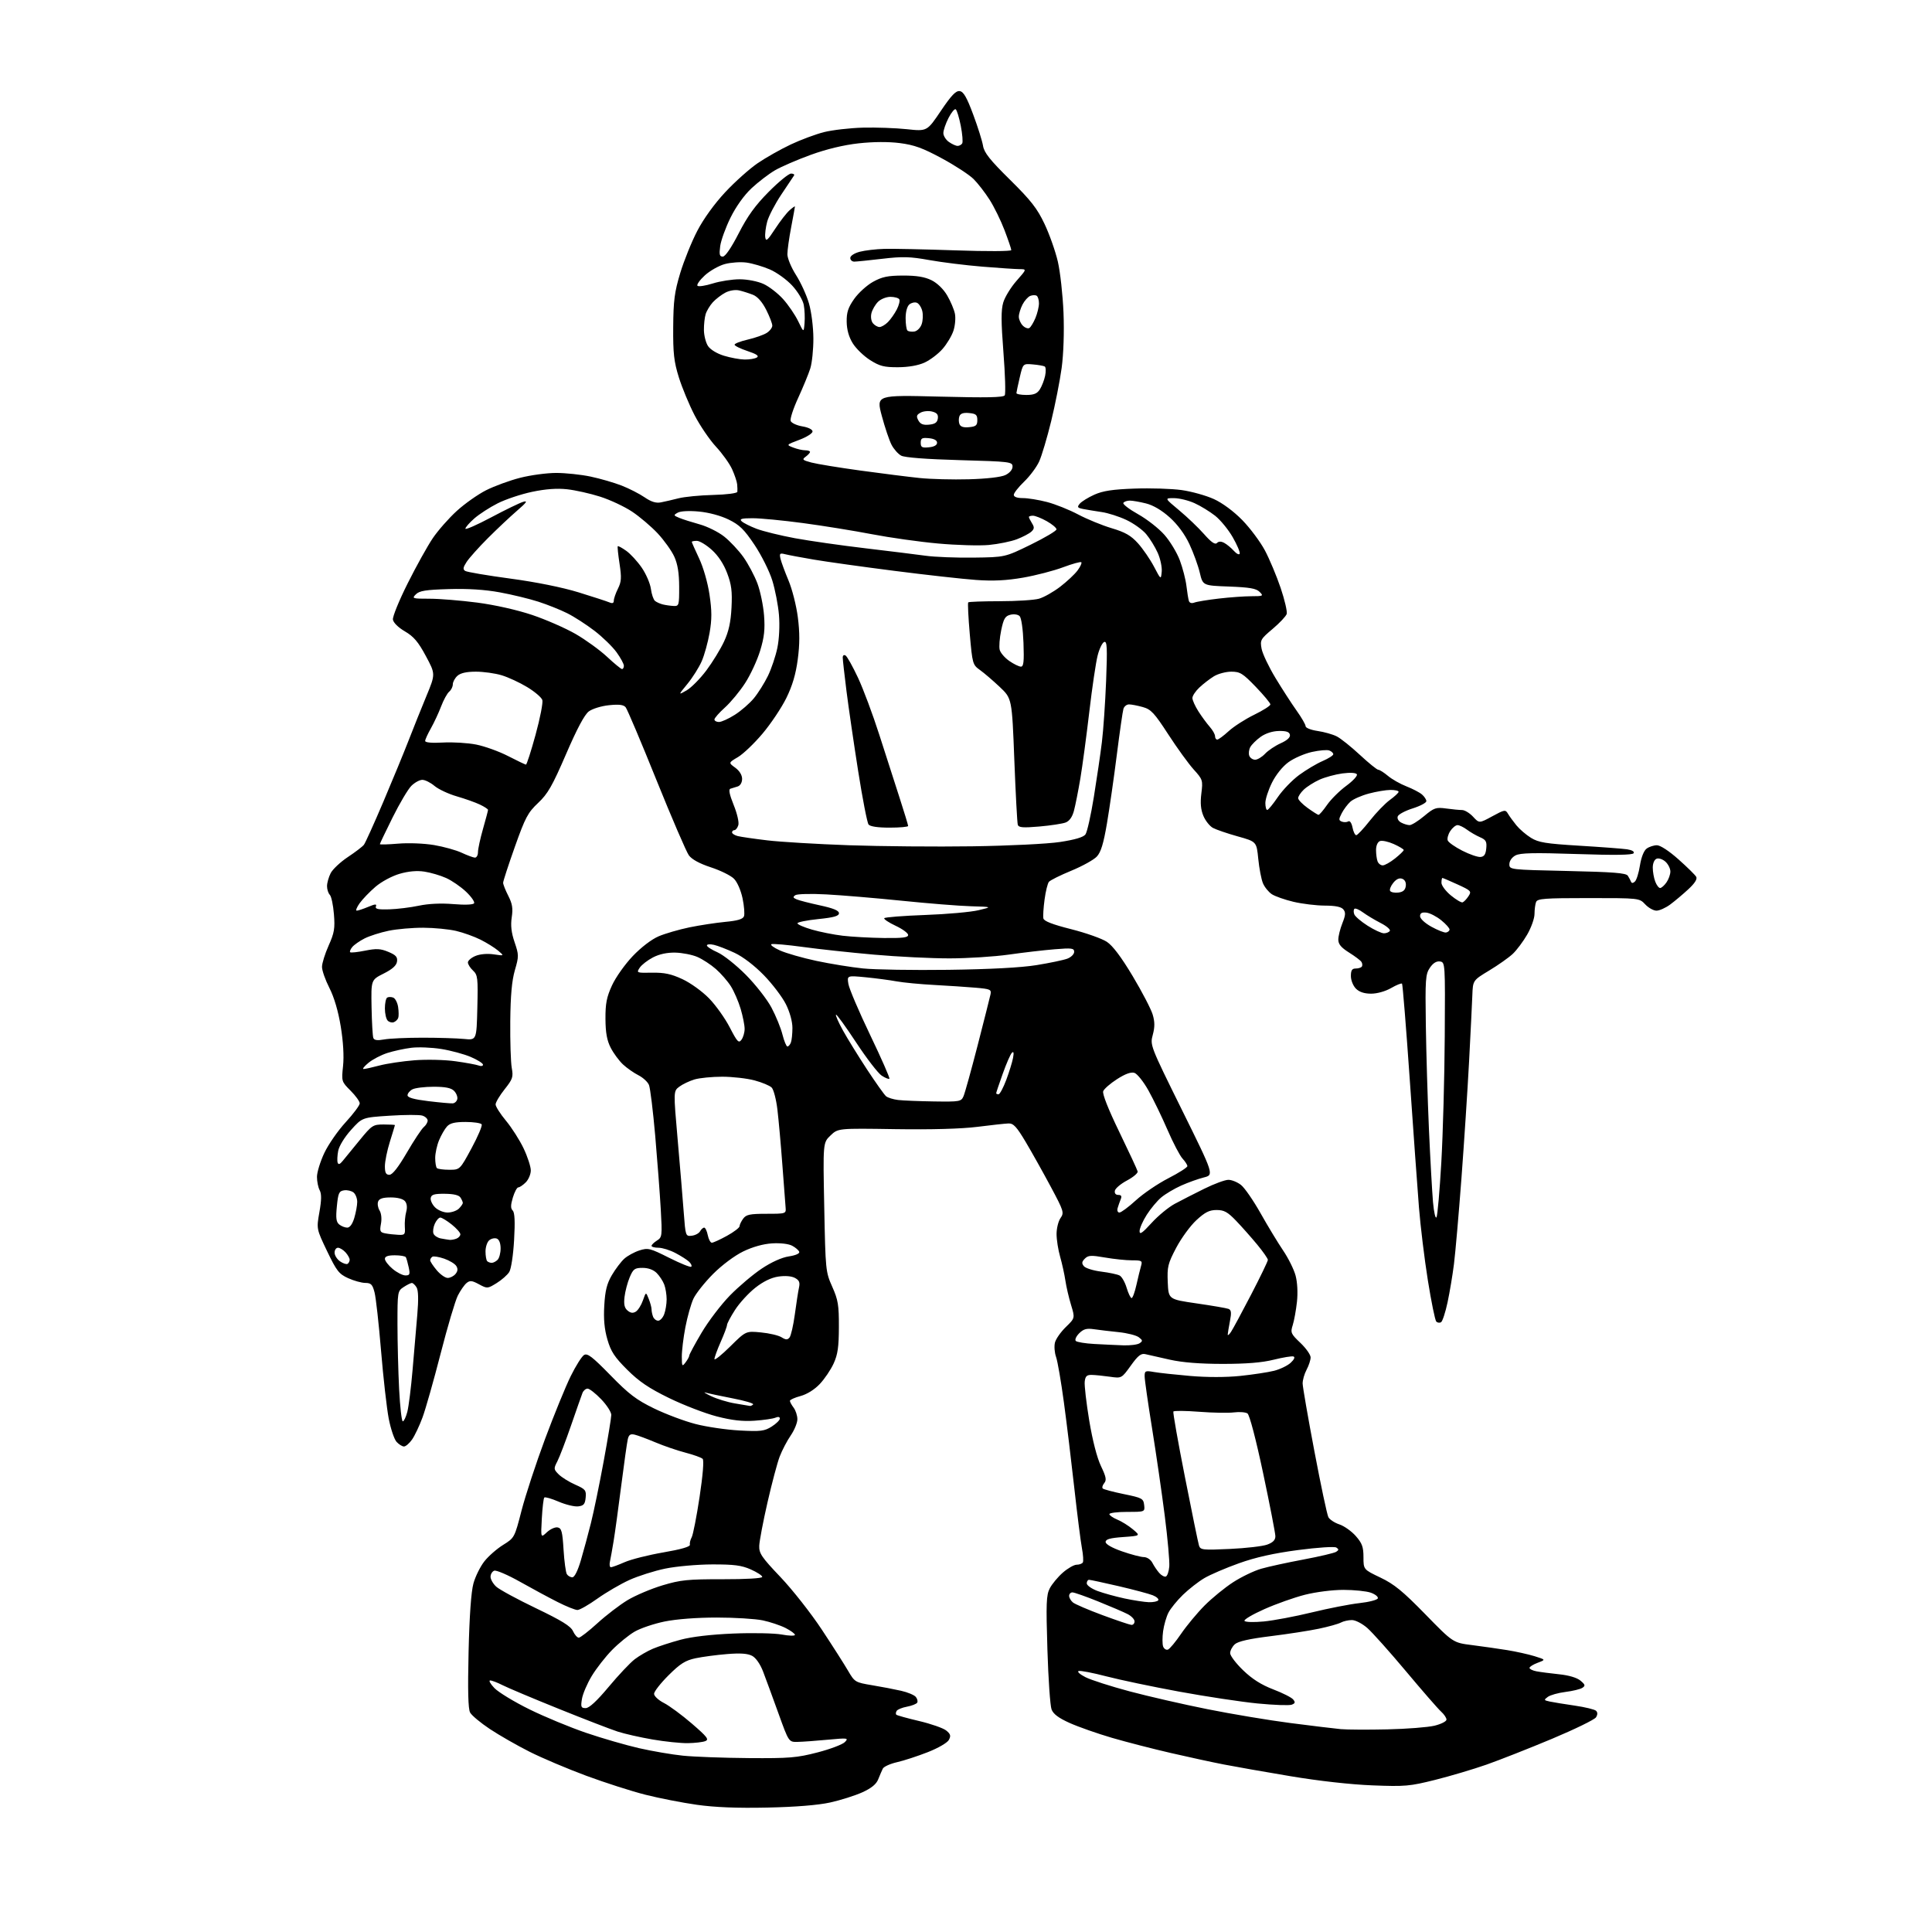 <?xml version="1.0" encoding="UTF-8" standalone="no"?>
<svg 
  version="1.1" 
  xmlns="http://www.w3.org/2000/svg" 
  xmlns:xlink="http://www.w3.org/1999/xlink" 
  xmlns:svg="http://www.w3.org/2000/svg"
  xmlns:rdf="http://www.w3.org/1999/02/22-rdf-syntax-ns#"
  xmlns:cc="http://creativecommons.org/ns#"
  xmlns:dc="http://purl.org/dc/elements/1.1/"
  viewBox="0 0 768 768"
  width="768"
  height="768"
>
<style>svg {background-color: white; }</style>"
<path stroke="none" fill="black" fill-rule="evenodd" d="M305.00,718.54C293.04,718.80 284.17,718.44 277.00,717.43C271.23,716.61 262.04,714.82 256.59,713.44C251.14,712.07 240.57,708.67 233.09,705.91C225.62,703.14 215.45,698.84 210.50,696.34C205.55,693.85 198.46,689.79 194.74,687.32C191.02,684.85 187.48,681.90 186.87,680.75C186.09,679.30 185.91,671.86 186.27,656.58C186.61,642.21 187.29,632.73 188.20,629.44C188.97,626.66 190.93,622.70 192.55,620.65C194.17,618.59 197.53,615.65 200.02,614.11C204.51,611.32 204.55,611.24 207.34,600.40C208.89,594.41 213.09,581.62 216.67,572.00C220.26,562.38 224.84,551.16 226.85,547.08C228.86,543.00 231.25,539.20 232.16,538.64C233.51,537.81 235.42,539.28 242.66,546.68C249.99,554.20 252.95,556.45 260.00,559.88C264.68,562.15 272.10,564.94 276.50,566.07C280.90,567.21 288.77,568.36 294.00,568.64C302.39,569.09 303.88,568.90 306.75,567.09C308.54,565.96 310.00,564.52 310.00,563.91C310.00,563.22 309.33,563.08 308.25,563.55C307.29,563.96 303.53,564.51 299.90,564.76C295.16,565.08 290.92,564.60 284.90,563.04C280.28,561.85 271.77,558.57 266.00,555.76C257.94,551.83 254.06,549.20 249.33,544.49C244.29,539.47 242.84,537.27 241.46,532.50C240.26,528.40 239.89,524.39 240.21,518.97C240.55,513.03 241.25,510.26 243.23,506.88C244.65,504.47 246.86,501.54 248.15,500.37C249.44,499.20 252.15,497.72 254.17,497.07C257.60,495.97 258.38,496.17 266.02,500.01C270.52,502.27 274.47,503.86 274.79,503.54C275.12,503.22 274.73,502.33 273.94,501.57C273.15,500.81 270.71,499.25 268.51,498.10C266.32,496.94 263.29,496.00 261.76,496.00C260.24,496.00 259.00,495.66 259.00,495.24C259.00,494.82 259.97,493.88 261.15,493.14C263.20,491.86 263.27,491.32 262.66,480.65C262.31,474.52 261.32,461.40 260.46,451.50C259.59,441.60 258.48,432.51 257.98,431.30C257.49,430.09 255.60,428.35 253.79,427.43C251.98,426.52 249.22,424.59 247.66,423.14C246.10,421.69 243.90,418.71 242.78,416.53C241.27,413.60 240.72,410.57 240.68,405.02C240.65,398.92 241.14,396.37 243.28,391.71C244.73,388.53 248.44,383.30 251.52,380.07C254.84,376.58 259.02,373.39 261.81,372.20C264.39,371.10 269.88,369.51 274.00,368.65C278.12,367.80 284.57,366.82 288.31,366.46C293.18,366.01 295.30,365.38 295.74,364.25C296.07,363.38 295.82,360.17 295.18,357.11C294.50,353.90 293.06,350.60 291.75,349.30C290.51,348.05 286.38,346.01 282.57,344.77C278.09,343.30 275.01,341.62 273.83,340.00C272.83,338.62 267.02,325.13 260.92,310.01C254.83,294.88 249.33,281.89 248.70,281.14C247.87,280.14 246.07,279.92 242.09,280.33C239.05,280.64 235.48,281.74 234.06,282.80C232.36,284.07 229.35,289.71 225.01,299.79C219.55,312.43 217.76,315.56 213.91,319.18C209.83,323.02 208.81,324.95 204.66,336.63C202.10,343.85 200.00,350.28 200.00,350.92C200.00,351.56 200.92,353.89 202.05,356.10C203.66,359.25 203.96,361.11 203.42,364.66C202.94,367.90 203.26,370.72 204.55,374.52C206.27,379.58 206.28,380.15 204.67,385.67C203.47,389.82 202.94,395.69 202.84,406.00C202.77,413.98 203.03,422.30 203.43,424.51C204.09,428.12 203.82,428.95 200.59,433.01C198.63,435.48 197.02,438.18 197.01,439.02C197.00,439.85 198.86,442.78 201.14,445.52C203.42,448.26 206.57,453.20 208.14,456.50C209.71,459.80 211.00,463.74 211.00,465.25C211.00,466.76 210.10,468.90 209.00,470.00C207.90,471.10 206.57,472.00 206.04,472.00C205.51,472.00 204.54,473.81 203.87,476.03C202.96,479.07 202.95,480.35 203.81,481.21C204.61,482.01 204.78,485.58 204.36,492.93C204.02,498.96 203.19,504.42 202.43,505.64C201.70,506.81 199.45,508.80 197.42,510.05C193.81,512.28 193.69,512.29 190.40,510.52C187.59,509.00 186.80,508.93 185.45,510.04C184.57,510.77 183.02,513.00 182.00,515.00C180.98,516.99 177.90,527.37 175.16,538.06C172.41,548.75 169.17,560.20 167.94,563.50C166.72,566.80 164.85,570.74 163.79,572.25C162.73,573.76 161.29,575.00 160.59,575.00C159.88,575.00 158.56,574.17 157.63,573.15C156.71,572.13 155.31,567.97 154.52,563.90C153.74,559.83 152.37,547.73 151.48,537.00C150.59,526.27 149.43,515.81 148.89,513.75C148.07,510.59 147.50,510.00 145.21,509.98C143.72,509.97 140.65,509.12 138.39,508.09C134.74,506.43 133.80,505.22 130.03,497.36C125.79,488.50 125.79,488.50 126.97,481.83C127.82,477.02 127.85,474.59 127.08,473.14C126.48,472.04 126.00,469.64 126.00,467.82C126.00,465.99 127.32,461.72 128.92,458.33C130.53,454.93 134.35,449.42 137.42,446.09C140.49,442.75 143.00,439.38 143.00,438.61C143.00,437.83 141.36,435.56 139.36,433.56C135.76,429.96 135.73,429.86 136.37,423.74C136.78,419.82 136.44,414.05 135.45,408.03C134.45,401.92 132.83,396.43 130.95,392.74C129.33,389.56 128.00,385.80 128.00,384.36C128.00,382.92 129.19,379.11 130.64,375.87C132.90,370.83 133.20,369.07 132.74,363.41C132.45,359.78 131.72,356.32 131.11,355.71C130.50,355.10 130.00,353.54 130.00,352.25C130.00,350.96 130.66,348.63 131.46,347.07C132.27,345.52 135.34,342.64 138.29,340.68C141.24,338.73 144.11,336.53 144.66,335.81C145.22,335.09 148.68,327.43 152.35,318.80C156.02,310.16 160.57,299.13 162.44,294.30C164.32,289.46 167.49,281.55 169.49,276.72C173.13,267.94 173.13,267.94 169.27,260.76C166.25,255.13 164.45,253.02 160.95,250.98C158.31,249.44 156.38,247.53 156.19,246.29C156.02,245.14 158.67,238.64 162.08,231.85C165.48,225.06 169.97,216.99 172.05,213.92C174.13,210.86 178.41,205.99 181.56,203.12C184.71,200.24 189.97,196.53 193.25,194.87C196.53,193.22 202.61,190.99 206.77,189.93C210.92,188.87 217.37,188.00 221.09,188.00C224.82,188.00 230.98,188.65 234.78,189.45C238.58,190.25 244.12,191.86 247.10,193.02C250.07,194.18 254.18,196.28 256.22,197.68C258.86,199.49 260.76,200.08 262.72,199.70C264.25,199.40 267.41,198.68 269.74,198.08C272.07,197.48 278.26,196.88 283.49,196.75C288.90,196.61 293.05,196.07 293.11,195.50C293.18,194.95 293.14,193.60 293.03,192.50C292.92,191.40 292.01,188.70 291.01,186.50C290.01,184.30 287.13,180.27 284.60,177.55C282.08,174.83 278.25,169.20 276.10,165.05C273.95,160.90 271.14,154.12 269.85,150.00C267.90,143.72 267.53,140.46 267.61,130.00C267.69,119.46 268.13,116.09 270.40,108.55C271.89,103.63 274.94,96.07 277.19,91.76C279.68,86.97 284.01,80.98 288.31,76.38C292.18,72.23 298.00,67.04 301.23,64.84C304.47,62.64 310.35,59.32 314.31,57.45C318.26,55.58 324.22,53.36 327.55,52.52C330.87,51.68 337.85,50.88 343.05,50.74C348.25,50.61 356.10,50.89 360.51,51.36C368.52,52.22 368.52,52.22 374.01,44.07C378.18,37.89 379.98,36.00 381.50,36.22C383.02,36.43 384.30,38.65 386.85,45.50C388.70,50.45 390.46,56.06 390.77,57.96C391.21,60.69 393.50,63.57 401.50,71.46C409.83,79.69 412.30,82.85 415.21,89.00C417.17,93.12 419.55,99.88 420.51,104.00C421.46,108.12 422.47,117.26 422.76,124.30C423.07,132.03 422.77,140.76 422.02,146.30C421.33,151.36 419.45,160.86 417.86,167.41C416.26,173.96 414.12,181.16 413.10,183.41C412.08,185.66 409.39,189.28 407.12,191.45C404.86,193.63 403.00,195.99 403.00,196.70C403.00,197.53 404.32,198.00 406.61,198.00C408.59,198.00 412.90,198.70 416.18,199.55C419.46,200.40 425.04,202.63 428.58,204.51C432.12,206.38 438.11,208.84 441.90,209.97C447.28,211.57 449.57,212.88 452.36,215.97C454.32,218.15 457.18,222.31 458.71,225.21C461.48,230.50 461.48,230.50 461.80,227.28C461.98,225.51 461.27,222.14 460.22,219.78C459.17,217.43 457.10,214.06 455.61,212.30C454.12,210.54 450.57,208.00 447.70,206.66C444.84,205.32 440.48,203.92 438.00,203.56C435.52,203.19 432.24,202.65 430.70,202.36C428.29,201.89 428.08,201.60 429.20,200.25C429.92,199.38 432.52,197.77 435.00,196.65C438.41,195.12 442.29,194.53 451.00,194.22C457.32,193.99 465.75,194.26 469.72,194.81C473.70,195.37 479.47,196.99 482.56,198.40C485.96,199.96 490.42,203.26 493.84,206.76C496.95,209.95 500.99,215.37 502.82,218.80C504.65,222.24 507.46,228.95 509.08,233.72C510.69,238.50 511.77,243.15 511.48,244.06C511.19,244.98 508.67,247.65 505.89,250.00C501.09,254.04 500.86,254.46 501.50,257.88C501.87,259.87 504.36,265.10 507.02,269.50C509.68,273.90 513.47,279.75 515.43,282.50C517.39,285.25 519.00,288.03 519.00,288.69C519.00,289.34 521.13,290.19 523.75,290.57C526.36,290.95 529.79,291.92 531.37,292.72C532.95,293.52 537.10,296.84 540.59,300.09C544.09,303.34 547.38,306.00 547.90,306.00C548.42,306.00 550.15,307.10 551.74,308.43C553.33,309.77 556.63,311.64 559.07,312.59C561.51,313.54 564.29,314.99 565.25,315.81C566.21,316.64 567.00,317.83 567.00,318.47C567.00,319.11 564.57,320.40 561.60,321.34C558.63,322.27 555.95,323.70 555.64,324.50C555.31,325.35 555.88,326.40 556.97,326.98C558.01,327.54 559.53,328.00 560.34,328.00C561.15,328.00 563.75,326.38 566.13,324.39C570.06,321.11 570.83,320.84 574.86,321.39C577.29,321.73 580.14,322.00 581.19,322.00C582.24,322.00 584.20,323.19 585.56,324.65C588.02,327.31 588.02,327.31 593.20,324.49C598.08,321.83 598.45,321.77 599.44,323.47C600.02,324.46 601.53,326.53 602.79,328.08C604.05,329.62 606.66,331.87 608.60,333.06C611.58,334.90 614.48,335.37 627.80,336.18C636.44,336.70 644.98,337.35 646.78,337.61C648.75,337.91 649.79,338.52 649.40,339.16C648.95,339.90 641.95,340.00 626.78,339.49C609.63,338.92 604.29,339.04 602.41,340.05C600.99,340.81 600.00,342.24 600.00,343.53C600.00,345.70 600.16,345.72 623.11,346.23C641.26,346.63 646.41,347.03 647.09,348.12C647.57,348.88 648.14,349.95 648.36,350.50C648.61,351.15 649.16,351.12 649.91,350.42C650.55,349.82 651.45,346.93 651.91,343.99C652.43,340.75 653.47,338.13 654.57,337.33C655.57,336.60 657.40,336.00 658.65,336.00C660.00,336.00 663.50,338.29 667.21,341.60C670.67,344.68 673.85,347.80 674.27,348.54C674.78,349.43 673.71,351.12 671.11,353.52C668.95,355.52 665.71,358.24 663.90,359.58C662.09,360.91 659.65,362.00 658.48,362.00C657.31,362.00 655.29,360.88 654.00,359.50C651.65,357.00 651.65,357.00 631.43,357.00C613.92,357.00 611.13,357.21 610.61,358.58C610.27,359.45 610.00,361.59 609.99,363.33C609.99,365.07 608.68,368.75 607.09,371.50C605.50,374.25 602.92,377.70 601.35,379.18C599.78,380.65 595.58,383.62 592.00,385.78C585.50,389.71 585.50,389.71 585.28,395.61C585.16,398.85 584.57,410.73 583.98,422.00C583.38,433.27 582.01,454.20 580.94,468.50C579.86,482.80 578.53,498.10 577.97,502.50C577.42,506.90 576.27,513.75 575.42,517.73C574.57,521.71 573.41,525.25 572.85,525.59C572.29,525.94 571.43,525.83 570.95,525.35C570.46,524.86 568.96,517.50 567.60,508.98C566.24,500.47 564.65,487.43 564.06,480.00C563.47,472.57 561.82,449.62 560.39,429.00C558.96,408.38 557.58,391.28 557.33,391.02C557.07,390.75 555.12,391.54 552.98,392.77C550.72,394.07 547.42,395.00 545.05,395.00C542.33,395.00 540.34,394.34 539.00,393.00C537.89,391.89 537.00,389.67 537.00,388.00C537.00,385.70 537.45,385.00 538.94,385.00C540.01,385.00 541.10,384.64 541.38,384.20C541.65,383.76 541.56,382.93 541.18,382.35C540.81,381.77 538.59,380.10 536.25,378.64C533.12,376.67 532.00,375.33 532.00,373.51C532.00,372.15 532.73,369.23 533.61,367.01C534.90,363.78 534.98,362.68 533.99,361.49C533.15,360.47 530.82,360.00 526.63,359.99C523.26,359.98 517.68,359.30 514.22,358.49C510.77,357.68 506.88,356.31 505.57,355.46C504.27,354.60 502.67,352.63 502.03,351.07C501.39,349.52 500.55,345.17 500.18,341.41C499.50,334.57 499.50,334.57 492.00,332.47C487.88,331.32 483.45,329.80 482.17,329.11C480.88,328.41 479.17,326.25 478.36,324.31C477.32,321.82 477.08,319.20 477.56,315.39C478.21,310.18 478.11,309.86 474.50,305.87C472.45,303.60 467.91,297.33 464.40,291.92C458.85,283.37 457.54,281.97 454.26,281.06C452.19,280.48 449.74,280.01 448.82,280.01C447.89,280.00 446.89,280.79 446.59,281.75C446.29,282.71 445.11,290.91 443.96,299.98C442.82,309.04 441.05,321.34 440.03,327.32C438.66,335.39 437.62,338.78 435.99,340.51C434.79,341.79 430.23,344.32 425.86,346.12C421.49,347.92 417.49,349.91 416.96,350.54C416.44,351.17 415.66,354.34 415.23,357.59C414.79,360.84 414.58,364.21 414.76,365.08C414.98,366.17 418.34,367.48 425.79,369.36C431.68,370.85 438.07,373.11 440.00,374.39C442.34,375.94 445.74,380.47 450.27,388.04C453.99,394.27 457.56,401.13 458.20,403.27C459.07,406.18 459.09,408.23 458.25,411.34C457.14,415.49 457.21,415.65 469.87,441.27C482.60,467.03 482.60,467.03 478.55,468.05C476.32,468.61 472.27,470.06 469.55,471.28C466.82,472.50 463.26,474.62 461.63,475.98C460.00,477.34 457.39,480.47 455.83,482.93C454.27,485.38 453.00,488.29 453.00,489.39C453.00,490.93 454.08,490.19 457.75,486.16C460.36,483.29 464.52,479.86 467.00,478.53C469.48,477.20 474.73,474.51 478.68,472.56C482.64,470.60 486.96,469.00 488.30,469.00C489.64,469.00 491.90,469.92 493.32,471.04C494.75,472.16 498.25,477.23 501.10,482.29C503.95,487.36 507.98,494.00 510.05,497.07C512.13,500.13 514.36,504.62 515.01,507.05C515.73,509.72 515.95,513.87 515.56,517.49C515.20,520.79 514.45,524.95 513.89,526.72C512.93,529.75 513.11,530.19 516.93,533.82C519.17,535.95 521.00,538.55 520.99,539.60C520.99,540.64 520.26,542.85 519.38,544.50C518.50,546.15 517.80,548.62 517.82,550.00C517.85,551.38 519.95,563.49 522.50,576.93C525.04,590.37 527.54,602.14 528.05,603.10C528.57,604.06 530.54,605.35 532.44,605.98C534.34,606.61 537.27,608.69 538.95,610.60C541.46,613.46 542.00,614.93 542.00,618.98C542.00,623.90 542.00,623.90 548.75,627.12C554.19,629.71 557.65,632.54 566.56,641.67C577.61,653.00 577.61,653.00 585.14,653.95C589.29,654.48 595.56,655.37 599.09,655.94C602.61,656.51 607.52,657.60 610.00,658.36C614.50,659.76 614.50,659.76 611.25,660.98C609.46,661.65 608.00,662.57 608.00,663.02C608.00,663.47 609.24,664.08 610.75,664.37C612.26,664.66 616.32,665.19 619.76,665.55C623.65,665.95 626.87,666.91 628.26,668.08C630.17,669.68 630.28,670.10 629.01,670.94C628.19,671.48 625.17,672.21 622.30,672.57C619.43,672.93 616.28,673.81 615.29,674.53C613.63,675.75 613.68,675.87 616.00,676.38C617.38,676.68 621.87,677.41 626.00,678.01C630.12,678.61 633.94,679.54 634.47,680.07C635.12,680.72 635.10,681.62 634.43,682.67C633.87,683.57 626.01,687.40 616.96,691.20C607.91,694.99 596.20,699.60 590.95,701.45C585.69,703.29 576.48,706.03 570.48,707.53C560.38,710.06 558.52,710.22 545.53,709.71C536.99,709.38 524.27,707.96 513.00,706.07C502.82,704.37 490.90,702.27 486.50,701.41C482.10,700.56 472.65,698.51 465.50,696.86C458.35,695.22 447.77,692.49 442.00,690.81C436.23,689.12 428.69,686.47 425.25,684.93C420.82,682.94 418.71,681.37 418.01,679.52C417.46,678.09 416.72,667.37 416.36,655.70C415.79,637.34 415.91,634.07 417.30,631.39C418.18,629.69 420.51,626.88 422.48,625.15C424.46,623.42 426.93,622.00 427.98,622.00C429.02,622.00 430.13,621.60 430.44,621.11C430.74,620.61 430.58,618.03 430.07,615.36C429.57,612.68 428.21,601.95 427.05,591.50C425.89,581.05 424.04,565.75 422.92,557.50C421.81,549.25 420.41,541.11 419.80,539.40C419.20,537.70 419.00,535.13 419.36,533.69C419.72,532.25 421.67,529.48 423.68,527.52C427.35,523.96 427.35,523.96 425.76,518.73C424.88,515.85 423.86,511.48 423.50,509.00C423.13,506.52 422.19,502.28 421.42,499.57C420.64,496.86 420.00,492.79 420.00,490.54C420.00,488.29 420.71,485.43 421.57,484.20C423.07,482.06 422.87,481.43 417.68,471.72C414.67,466.10 410.21,458.12 407.76,454.00C404.12,447.88 402.86,446.52 400.90,446.59C399.58,446.63 394.00,447.24 388.50,447.94C382.13,448.74 370.26,449.07 355.82,448.85C333.13,448.50 333.13,448.50 330.14,451.37C327.14,454.24 327.14,454.24 327.65,479.87C328.14,504.95 328.21,505.63 330.83,511.50C333.16,516.73 333.50,518.79 333.47,527.50C333.45,535.43 333.02,538.43 331.39,542.00C330.26,544.48 327.78,548.15 325.89,550.15C323.79,552.38 320.81,554.24 318.23,554.94C315.90,555.57 314.00,556.42 314.00,556.85C314.00,557.27 314.66,558.49 315.47,559.56C316.28,560.63 316.95,562.67 316.97,564.11C316.99,565.55 315.80,568.47 314.33,570.61C312.86,572.75 310.89,576.52 309.94,579.00C308.99,581.48 306.81,589.70 305.08,597.28C303.35,604.85 301.88,612.59 301.81,614.48C301.70,617.48 302.73,619.01 310.28,626.94C315.01,631.92 322.40,641.31 326.69,647.81C330.99,654.31 335.69,661.69 337.15,664.20C339.74,668.64 339.98,668.79 346.65,669.90C350.42,670.52 355.62,671.52 358.20,672.11C360.79,672.69 363.41,673.79 364.04,674.54C364.66,675.30 364.91,676.33 364.60,676.84C364.28,677.35 362.46,678.07 360.55,678.43C358.63,678.78 356.78,679.54 356.43,680.11C356.09,680.67 356.02,681.35 356.29,681.62C356.56,681.89 360.65,683.03 365.38,684.14C370.12,685.26 374.95,686.95 376.13,687.90C377.86,689.31 378.06,690.01 377.20,691.63C376.59,692.77 372.97,694.88 368.81,696.51C364.79,698.09 359.28,699.89 356.57,700.50C353.86,701.12 351.32,702.27 350.93,703.06C350.54,703.85 349.71,705.76 349.10,707.31C348.33,709.26 346.40,710.83 342.75,712.49C339.86,713.79 334.12,715.61 330.00,716.52C325.17,717.58 316.28,718.30 305.00,718.54zM297.64,698.87C313.81,698.99 316.78,698.74 325.00,696.61C330.07,695.29 334.96,693.44 335.86,692.49C337.41,690.87 337.02,690.82 329.00,691.57C324.32,692.01 318.94,692.40 317.03,692.43C313.55,692.50 313.55,692.50 309.41,681.00C307.13,674.67 304.40,667.26 303.36,664.52C302.20,661.48 300.48,659.02 298.98,658.22C297.22,657.29 294.31,657.08 289.00,657.52C284.88,657.85 279.25,658.60 276.50,659.18C272.43,660.05 270.43,661.30 265.75,665.96C262.59,669.11 260.00,672.42 260.00,673.32C260.00,674.22 261.76,675.86 263.92,676.96C266.07,678.06 271.08,681.75 275.04,685.17C281.16,690.45 281.96,691.50 280.37,692.12C279.34,692.53 276.20,692.89 273.38,692.93C270.57,692.97 264.27,692.31 259.38,691.47C254.50,690.63 248.25,689.22 245.50,688.32C242.75,687.43 232.18,683.35 222.00,679.24C211.82,675.14 201.83,670.93 199.79,669.89C197.75,668.85 195.53,668.00 194.85,668.00C194.18,668.00 194.93,669.36 196.53,671.03C198.12,672.69 204.39,676.50 210.46,679.49C216.53,682.48 226.68,686.68 233.00,688.83C239.32,690.99 248.78,693.72 254.00,694.92C259.23,696.11 267.10,697.46 271.50,697.91C275.90,698.36 287.66,698.79 297.64,698.87zM551.50,687.45C559.20,687.28 567.64,686.62 570.25,685.99C572.86,685.35 575.00,684.27 575.00,683.57C575.00,682.88 574.04,681.45 572.87,680.40C571.70,679.36 565.44,672.17 558.96,664.43C552.48,656.69 545.54,648.93 543.55,647.18C541.52,645.40 538.82,644.00 537.40,644.00C536.01,644.00 534.03,644.45 533.00,645.00C531.97,645.55 528.04,646.65 524.26,647.44C520.48,648.24 511.84,649.57 505.06,650.41C496.58,651.46 492.15,652.46 490.86,653.62C489.84,654.55 489.00,656.14 489.00,657.15C489.00,658.16 491.32,661.23 494.17,663.97C497.75,667.43 501.40,669.74 506.09,671.54C509.81,672.96 513.39,674.76 514.04,675.55C514.98,676.68 514.87,677.11 513.48,677.64C512.53,678.01 506.43,677.79 499.93,677.16C493.43,676.52 479.43,674.41 468.81,672.46C458.19,670.51 445.12,667.77 439.77,666.37C434.41,664.97 429.46,664.02 428.77,664.25C428.07,664.49 429.30,665.59 431.50,666.71C433.70,667.82 441.57,670.35 449.00,672.33C456.43,674.31 470.38,677.51 480.00,679.43C489.62,681.36 504.48,683.84 513.00,684.94C521.52,686.04 530.52,687.13 533.00,687.36C535.48,687.58 543.80,687.63 551.50,687.45zM232.82,679.00C234.21,679.00 237.26,676.18 241.97,670.54C245.86,665.88 250.52,660.94 252.32,659.57C254.13,658.19 257.38,656.31 259.55,655.39C261.72,654.47 266.65,652.87 270.50,651.83C274.95,650.63 282.61,649.73 291.50,649.36C299.20,649.04 307.86,649.22 310.75,649.75C313.64,650.29 316.00,650.35 316.00,649.88C316.00,649.42 314.31,648.19 312.25,647.14C310.19,646.10 306.12,644.74 303.20,644.12C300.29,643.51 292.05,643.00 284.91,643.00C277.02,643.00 268.89,643.62 264.21,644.57C259.97,645.44 254.60,647.25 252.28,648.60C249.96,649.94 245.91,653.24 243.28,655.92C240.65,658.61 237.02,663.26 235.21,666.27C233.40,669.27 231.65,673.37 231.33,675.37C230.81,678.57 230.98,679.00 232.82,679.00zM464.25,655.75C464.94,655.52 467.30,652.69 469.50,649.46C471.70,646.24 475.92,641.16 478.87,638.19C481.83,635.23 486.93,631.06 490.21,628.95C493.48,626.83 498.49,624.42 501.33,623.60C504.17,622.78 511.74,621.13 518.15,619.93C524.55,618.73 530.40,617.35 531.15,616.87C532.24,616.17 532.25,615.84 531.21,615.17C530.49,614.70 523.79,615.14 515.98,616.17C506.30,617.45 499.11,619.06 492.49,621.43C487.25,623.30 481.05,625.96 478.73,627.34C476.40,628.71 472.59,631.69 470.26,633.94C467.93,636.20 465.34,639.38 464.50,641.01C463.65,642.63 462.69,645.97 462.35,648.43C462.02,650.88 462.03,653.63 462.37,654.53C462.72,655.43 463.56,655.98 464.25,655.75zM230.08,651.00C230.69,651.00 234.03,648.41 237.49,645.25C240.96,642.09 246.35,637.96 249.48,636.07C252.62,634.19 258.85,631.55 263.34,630.20C270.53,628.04 273.37,627.75 287.25,627.77C296.60,627.79 303.00,627.41 303.00,626.84C303.00,626.32 300.95,624.98 298.44,623.87C294.76,622.24 291.78,621.86 283.11,621.88C277.19,621.90 268.81,622.64 264.47,623.54C260.14,624.43 253.72,626.47 250.20,628.06C246.68,629.66 240.96,633.00 237.47,635.48C233.99,637.97 230.42,640.00 229.54,640.00C228.66,640.00 225.14,638.59 221.72,636.86C218.30,635.14 211.54,631.50 206.70,628.77C201.87,626.05 197.25,624.07 196.45,624.38C195.65,624.69 195.00,625.77 195.00,626.79C195.00,627.82 196.01,629.58 197.25,630.72C198.49,631.86 205.59,635.72 213.04,639.29C223.29,644.21 226.87,646.42 227.77,648.39C228.42,649.83 229.46,651.00 230.08,651.00zM449.75,645.92C450.44,645.96 451.00,645.34 451.00,644.53C451.00,643.71 449.76,642.41 448.25,641.63C446.74,640.85 441.48,638.59 436.56,636.61C431.64,634.62 427.02,633.00 426.31,633.00C425.59,633.00 425.00,633.62 425.00,634.38C425.00,635.14 425.67,636.31 426.50,637.00C427.32,637.68 432.61,639.95 438.25,642.04C443.89,644.13 449.06,645.87 449.75,645.92zM502.38,644.56C506.30,644.18 514.90,642.56 521.50,640.95C528.10,639.34 536.61,637.68 540.42,637.26C544.22,636.84 547.51,635.99 547.71,635.36C547.92,634.74 546.65,633.73 544.90,633.11C543.14,632.50 538.24,632.00 534.01,632.00C529.66,632.00 523.01,632.85 518.69,633.95C514.49,635.02 507.25,637.59 502.60,639.66C497.95,641.72 494.39,643.82 494.70,644.32C495.02,644.84 498.37,644.94 502.38,644.56zM456.69,636.90C458.45,636.95 460.13,636.60 460.43,636.12C460.73,635.63 459.74,634.74 458.24,634.14C456.73,633.54 450.62,631.91 444.66,630.52C438.70,629.14 433.41,628.00 432.91,628.00C432.41,628.00 432.00,628.64 432.00,629.42C432.00,630.20 433.91,631.55 436.25,632.43C438.59,633.30 443.43,634.64 447.00,635.41C450.57,636.17 454.94,636.84 456.69,636.90zM227.52,627.00C228.38,627.00 229.67,624.42 230.90,620.25C231.99,616.54 233.79,609.90 234.89,605.50C236.00,601.10 238.28,590.08 239.95,581.00C241.62,571.92 242.99,563.58 243.00,562.45C243.00,561.32 241.18,558.51 238.96,556.20C236.74,553.89 234.32,552.00 233.57,552.00C232.82,552.00 231.91,552.79 231.53,553.75C231.16,554.71 229.11,560.53 226.99,566.68C224.87,572.82 222.42,579.23 221.55,580.91C220.05,583.80 220.08,584.08 222.08,586.08C223.25,587.25 226.21,589.09 228.66,590.17C232.73,591.97 233.09,592.42 232.81,595.32C232.56,597.93 232.02,598.56 229.82,598.81C228.35,598.98 224.85,598.13 222.04,596.92C219.24,595.72 216.69,594.98 216.37,595.29C216.06,595.60 215.62,599.35 215.38,603.62C214.96,611.39 214.96,611.39 217.39,609.10C218.73,607.85 220.65,606.98 221.66,607.17C223.22,607.47 223.58,608.80 224.02,616.01C224.31,620.68 224.90,625.06 225.33,625.75C225.76,626.44 226.75,627.00 227.52,627.00zM463.43,626.70C464.02,626.50 464.64,624.72 464.81,622.73C464.98,620.74 464.17,611.66 463.01,602.56C461.85,593.46 459.58,577.80 457.96,567.76C456.34,557.72 455.01,548.43 455.01,547.12C455.00,544.92 455.28,544.79 458.75,545.40C460.81,545.76 467.32,546.46 473.21,546.97C479.80,547.53 487.41,547.53 493.00,546.95C498.00,546.43 504.05,545.51 506.46,544.91C508.86,544.30 511.85,542.86 513.08,541.71C514.47,540.41 514.89,539.46 514.17,539.22C513.52,539.01 510.00,539.59 506.34,540.50C501.74,541.66 495.46,542.17 486.09,542.17C477.01,542.17 470.01,541.61 465.00,540.49C460.88,539.57 456.52,538.59 455.32,538.30C453.59,537.90 452.40,538.82 449.50,542.87C445.85,547.94 445.85,547.94 441.18,547.27C438.60,546.90 435.38,546.58 434.00,546.55C432.01,546.51 431.44,547.05 431.19,549.21C431.02,550.70 431.83,557.67 432.99,564.71C434.31,572.64 436.08,579.51 437.65,582.79C439.70,587.07 439.95,588.36 438.95,589.56C438.27,590.38 438.01,591.34 438.36,591.70C438.72,592.05 442.49,593.06 446.75,593.93C454.00,595.41 454.52,595.69 454.82,598.26C455.13,601.00 455.13,601.00 448.07,601.00C444.18,601.00 441.00,601.40 441.00,601.88C441.00,602.36 442.41,603.34 444.13,604.06C445.86,604.77 448.65,606.51 450.33,607.93C453.40,610.50 453.40,610.50 446.45,611.00C441.26,611.37 439.50,611.87 439.50,612.96C439.50,613.85 442.02,615.29 446.00,616.68C449.57,617.93 453.50,618.96 454.71,618.97C455.98,618.99 457.43,619.96 458.09,621.25C458.73,622.49 459.95,624.30 460.81,625.27C461.66,626.25 462.84,626.89 463.43,626.70zM242.85,623.00C243.34,623.00 245.79,622.09 248.30,620.99C250.80,619.88 257.72,618.14 263.67,617.11C270.63,615.92 274.41,614.83 274.24,614.08C274.09,613.44 274.42,612.08 274.97,611.06C275.51,610.04 276.92,602.83 278.10,595.03C279.41,586.34 279.88,580.48 279.32,579.92C278.81,579.41 275.74,578.30 272.51,577.46C269.27,576.62 263.90,574.78 260.56,573.37C257.23,571.97 253.51,570.58 252.30,570.30C250.59,569.90 249.97,570.32 249.55,572.14C249.25,573.44 248.08,581.70 246.96,590.50C245.84,599.30 244.48,609.20 243.94,612.50C243.40,615.80 242.73,619.51 242.46,620.75C242.19,621.99 242.36,623.00 242.85,623.00zM488.86,615.73C495.26,615.44 501.96,614.66 503.75,614.00C506.05,613.15 506.99,612.18 506.98,610.65C506.97,609.47 504.78,598.21 502.12,585.64C499.22,571.98 496.71,562.41 495.88,561.86C495.12,561.36 492.70,561.17 490.50,561.45C488.30,561.73 482.08,561.62 476.67,561.20C471.27,560.78 466.66,560.74 466.43,561.11C466.21,561.47 468.27,573.18 471.03,587.14C473.78,601.09 476.29,613.35 476.62,614.38C477.17,616.13 478.08,616.23 488.86,615.73zM160.12,565.00C160.56,565.00 161.37,563.31 161.91,561.25C162.45,559.19 163.40,551.65 164.01,544.50C164.62,537.35 165.47,527.45 165.89,522.50C166.40,516.53 166.30,512.91 165.59,511.75C165.00,510.79 164.16,510.00 163.72,510.00C163.29,510.00 161.82,510.73 160.46,511.62C158.05,513.20 158.00,513.51 158.00,526.37C158.01,533.59 158.30,545.24 158.66,552.25C159.02,559.26 159.67,565.00 160.12,565.00zM298.08,558.88C298.40,558.95 298.99,558.68 299.38,558.29C299.77,557.90 296.13,556.81 291.29,555.88C286.46,554.94 281.60,553.91 280.50,553.58C279.40,553.25 280.37,553.88 282.65,554.98C284.93,556.08 289.21,557.39 292.15,557.88C295.09,558.37 297.76,558.82 298.08,558.88zM272.53,541.56C273.34,540.49 274.00,539.27 274.00,538.84C274.00,538.41 276.20,534.33 278.89,529.78C281.58,525.22 286.65,518.57 290.14,514.99C293.64,511.41 299.33,506.60 302.78,504.30C306.68,501.70 310.77,499.86 313.57,499.44C316.25,499.04 317.93,498.30 317.71,497.63C317.51,497.01 316.25,495.92 314.92,495.21C313.49,494.44 310.22,494.06 306.92,494.26C303.37,494.48 299.17,495.66 295.42,497.48C291.99,499.15 286.96,502.91 283.45,506.43C280.13,509.77 276.62,514.19 275.65,516.25C274.69,518.32 273.25,523.42 272.45,527.59C271.65,531.76 271.01,537.05 271.03,539.34C271.06,543.21 271.16,543.37 272.53,541.56zM290.25,535.26C296.50,529.08 296.50,529.08 302.50,529.66C305.80,529.97 309.47,530.84 310.66,531.58C312.37,532.65 313.03,532.67 313.85,531.68C314.42,531.00 315.37,526.85 315.96,522.47C316.55,518.09 317.29,513.30 317.61,511.84C318.07,509.77 317.71,508.92 315.99,507.99C314.62,507.26 312.10,507.06 309.40,507.46C306.52,507.89 303.38,509.42 300.20,511.94C297.54,514.04 293.93,517.99 292.18,520.72C290.43,523.44 289.00,526.14 289.00,526.71C289.00,527.28 287.88,530.29 286.50,533.40C285.12,536.51 284.00,539.59 284.00,540.25C284.00,540.91 286.81,538.66 290.25,535.26zM446.50,534.79C449.25,534.89 452.18,534.52 453.00,533.97C454.31,533.09 454.27,532.78 452.68,531.57C451.68,530.81 448.08,529.90 444.68,529.55C441.28,529.20 436.85,528.68 434.83,528.38C431.93,527.96 430.69,528.31 428.98,530.02C427.78,531.22 427.18,532.58 427.65,533.05C428.12,533.51 431.43,534.06 435.00,534.25C438.57,534.45 443.75,534.69 446.50,534.79zM489.33,529.47C490.06,528.39 493.66,521.71 497.33,514.64C501.00,507.57 504.00,501.35 504.00,500.83C504.00,500.30 502.09,497.56 499.75,494.73C497.41,491.90 493.65,487.66 491.38,485.29C488.00,481.77 486.61,481.00 483.61,481.00C480.73,481.00 479.03,481.86 475.59,485.03C473.19,487.24 469.58,492.18 467.56,496.01C464.24,502.33 463.94,503.59 464.20,509.73C464.50,516.50 464.50,516.50 475.71,518.13C481.87,519.02 487.56,520.00 488.34,520.30C489.45,520.73 489.58,521.79 488.92,525.17C488.46,527.55 488.07,529.94 488.04,530.47C488.02,531.01 488.60,530.56 489.33,529.47zM261.63,525.00C262.41,525.00 263.49,523.85 264.02,522.43C264.56,521.02 265.00,518.35 265.00,516.50C265.00,514.65 264.57,511.99 264.04,510.61C263.51,509.22 262.16,507.16 261.04,506.04C259.75,504.75 257.69,504.00 255.45,504.00C252.29,504.00 251.72,504.42 250.31,507.75C249.44,509.81 248.52,513.32 248.26,515.54C247.91,518.53 248.23,519.94 249.48,520.98C250.68,521.98 251.63,522.09 252.77,521.38C253.65,520.82 254.91,518.82 255.57,516.93C256.77,513.50 256.77,513.50 257.88,516.32C258.50,517.86 259.00,519.74 259.00,520.48C259.00,521.23 259.27,522.55 259.61,523.42C259.94,524.29 260.85,525.00 261.63,525.00zM449.83,516.00C450.25,516.00 451.11,513.64 451.75,510.75C452.40,507.86 453.22,504.49 453.58,503.25C454.19,501.16 453.92,501.00 449.95,501.00C447.59,501.00 442.77,500.50 439.24,499.88C433.72,498.92 432.59,498.98 431.24,500.33C430.01,501.57 429.93,502.21 430.87,503.34C431.52,504.13 434.63,505.10 437.78,505.49C440.93,505.88 444.21,506.58 445.07,507.04C445.94,507.50 447.20,509.71 447.86,511.94C448.53,514.17 449.42,516.00 449.83,516.00zM177.97,508.00C178.95,508.00 180.35,507.29 181.07,506.42C181.99,505.31 182.08,504.36 181.38,503.25C180.83,502.37 178.67,501.07 176.58,500.34C174.48,499.62 172.37,499.27 171.88,499.57C171.40,499.87 171.00,500.51 171.00,500.98C171.00,501.46 172.17,503.23 173.59,504.92C175.01,506.62 176.98,508.00 177.97,508.00zM161.16,507.00C162.89,507.00 163.07,506.57 162.46,503.75C162.08,501.96 161.57,500.16 161.32,499.75C161.08,499.34 159.11,499.00 156.94,499.00C154.21,499.00 153.00,499.44 153.00,500.41C153.00,501.19 154.38,502.99 156.08,504.41C157.77,505.83 160.05,507.00 161.16,507.00zM138.16,502.40C138.62,502.11 139.00,501.38 139.00,500.77C139.00,500.16 138.26,498.83 137.35,497.83C136.43,496.82 135.08,496.00 134.35,496.00C133.61,496.00 133.00,496.87 133.00,497.94C133.00,499.01 133.97,500.57 135.16,501.40C136.35,502.23 137.70,502.68 138.16,502.40zM195.47,502.00C196.09,502.00 197.14,501.46 197.80,500.80C198.46,500.14 199.00,498.10 199.00,496.27C199.00,494.22 198.42,492.71 197.49,492.36C196.66,492.04 195.31,492.33 194.49,493.01C193.67,493.69 193.00,495.69 193.00,497.46C193.00,499.22 193.30,500.97 193.67,501.33C194.03,501.70 194.84,502.00 195.47,502.00zM282.97,494.00C283.54,494.00 286.24,492.76 288.99,491.25C291.73,489.74 293.98,488.02 293.99,487.44C293.99,486.86 294.64,485.51 295.42,484.44C296.62,482.81 298.08,482.50 304.67,482.50C312.41,482.50 312.50,482.47 312.29,480.00C312.18,478.62 311.60,470.98 311.00,463.00C310.41,455.02 309.52,445.18 309.04,441.12C308.56,437.05 307.53,433.10 306.75,432.32C305.97,431.54 302.90,430.26 299.92,429.47C296.94,428.67 291.18,428.02 287.12,428.01C283.05,428.01 278.08,428.50 276.06,429.10C274.04,429.71 271.33,431.00 270.04,431.97C267.69,433.74 267.69,433.74 269.39,453.12C270.33,463.78 271.41,476.77 271.80,482.00C272.50,491.35 272.55,491.50 274.98,491.22C276.34,491.07 277.82,490.28 278.28,489.47C278.73,488.66 279.47,488.00 279.92,488.00C280.38,488.00 281.02,489.35 281.35,491.00C281.68,492.65 282.41,494.00 282.97,494.00zM178.67,492.86C179.31,492.94 180.55,492.73 181.42,492.39C182.29,492.06 183.00,491.27 183.00,490.64C183.00,490.01 181.45,488.26 179.55,486.75C177.66,485.24 175.62,484.00 175.03,484.00C174.44,484.00 173.46,485.10 172.85,486.44C172.24,487.78 171.99,489.54 172.31,490.36C172.62,491.18 173.92,492.04 175.19,492.29C176.46,492.53 178.03,492.79 178.67,492.86zM158.33,490.86C160.92,490.99 161.13,490.73 160.93,487.75C160.81,485.96 161.05,483.26 161.47,481.74C161.95,479.97 161.78,478.44 160.99,477.49C160.24,476.58 158.03,476.00 155.35,476.00C152.19,476.00 150.76,476.46 150.31,477.63C149.97,478.53 150.22,480.13 150.88,481.18C151.58,482.31 151.81,484.48 151.44,486.46C150.88,489.44 151.08,489.89 153.15,490.28C154.44,490.53 156.77,490.79 158.33,490.86zM138.03,488.00C139.08,488.00 140.11,486.59 140.84,484.13C141.48,482.01 142.00,479.14 142.00,477.76C142.00,476.38 141.35,474.71 140.56,474.05C139.76,473.39 138.07,472.99 136.81,473.17C134.77,473.46 134.43,474.21 133.91,479.50C133.44,484.21 133.64,485.77 134.85,486.75C135.69,487.44 137.13,488.00 138.03,488.00zM571.04,483.86C571.44,483.11 572.30,473.27 572.95,462.00C573.59,450.73 574.21,428.23 574.31,412.00C574.50,382.71 574.48,382.50 572.40,382.20C571.01,382.00 569.65,382.85 568.40,384.70C566.66,387.26 566.52,389.23 566.79,407.50C566.95,418.50 567.51,437.18 568.03,449.00C568.56,460.82 569.29,473.81 569.64,477.86C570.01,481.95 570.62,484.62 571.04,483.86zM177.93,482.00C179.54,482.00 181.56,481.29 182.43,480.43C183.29,479.56 183.99,478.55 183.98,478.18C183.98,477.81 183.56,476.85 183.05,476.05C182.44,475.08 180.34,474.58 176.84,474.55C172.66,474.51 171.48,474.85 171.22,476.19C171.03,477.12 171.80,478.80 172.94,479.94C174.08,481.08 176.30,482.00 177.93,482.00zM444.99,482.00C445.67,482.00 448.62,479.81 451.55,477.13C454.48,474.45 460.28,470.51 464.43,468.38C468.59,466.25 471.99,464.08 472.00,463.56C472.00,463.05 471.13,461.70 470.08,460.56C469.02,459.43 466.33,454.30 464.11,449.16C461.89,444.02 458.47,436.96 456.52,433.47C454.57,429.98 452.06,426.84 450.95,426.48C449.59,426.05 447.33,426.87 444.05,428.97C441.37,430.69 438.89,432.85 438.54,433.77C438.14,434.81 440.57,440.96 444.94,449.97C448.81,457.96 452.10,465.03 452.24,465.68C452.38,466.33 450.48,467.94 448.00,469.26C445.52,470.58 443.35,472.41 443.18,473.33C442.98,474.36 443.50,475.00 444.53,475.00C445.74,475.00 446.01,475.49 445.49,476.75C445.10,477.71 444.55,479.29 444.27,480.25C443.99,481.24 444.30,482.00 444.99,482.00zM154.79,467.00C155.99,467.00 158.29,464.08 161.74,458.17C164.57,453.31 167.59,448.76 168.44,448.05C169.30,447.34 170.00,446.17 170.00,445.44C170.00,444.72 169.05,443.83 167.89,443.47C166.73,443.10 160.88,443.12 154.88,443.51C143.99,444.22 143.99,444.22 139.53,449.18C136.93,452.07 134.80,455.56 134.43,457.52C134.08,459.37 133.99,461.47 134.22,462.16C134.52,463.06 135.12,462.85 136.24,461.47C137.12,460.39 140.14,456.69 142.96,453.25C147.84,447.28 148.27,447.00 152.54,447.00C154.99,447.00 156.99,447.11 156.99,447.25C156.98,447.39 156.08,450.35 154.99,453.84C153.89,457.33 153.00,461.71 153.00,463.59C153.00,466.20 153.42,467.00 154.79,467.00zM178.58,465.00C182.82,465.00 182.82,465.00 187.44,456.45C189.98,451.75 191.80,447.48 191.47,446.95C191.15,446.43 188.28,446.00 185.10,446.00C180.81,446.00 178.89,446.46 177.69,447.79C176.80,448.77 175.38,451.23 174.54,453.25C173.69,455.28 173.00,458.45 173.00,460.30C173.00,462.15 173.30,463.97 173.67,464.33C174.03,464.70 176.24,465.00 178.58,465.00zM179.99,438.60C180.81,438.53 181.62,437.75 181.79,436.86C181.96,435.97 181.37,434.51 180.48,433.62C179.32,432.46 177.02,432.00 172.36,432.00C168.79,432.00 165.00,432.47 163.93,433.04C162.87,433.60 162.00,434.67 162.00,435.40C162.00,436.31 164.56,437.03 170.25,437.72C174.79,438.27 179.17,438.67 179.99,438.60zM371.27,437.84C381.56,437.99 382.09,437.90 383.02,435.75C383.56,434.51 386.09,425.40 388.64,415.50C391.18,405.60 393.48,396.53 393.73,395.34C394.16,393.35 393.71,393.14 387.85,392.63C384.36,392.33 376.96,391.84 371.42,391.54C365.87,391.25 359.12,390.60 356.42,390.11C353.71,389.61 348.17,388.88 344.10,388.48C336.70,387.77 336.70,387.77 337.25,391.14C337.55,393.00 341.44,402.13 345.90,411.42C350.36,420.72 353.80,428.54 353.54,428.80C353.28,429.06 351.89,428.51 350.47,427.57C349.04,426.63 344.47,420.70 340.32,414.38C336.16,408.07 332.56,403.10 332.32,403.35C332.07,403.60 333.32,406.43 335.10,409.65C336.88,412.87 341.18,419.82 344.64,425.10C348.11,430.38 351.52,435.19 352.22,435.77C352.93,436.36 355.08,437.03 357.00,437.26C358.93,437.49 365.35,437.75 371.27,437.84zM396.93,435.00C397.44,435.00 398.82,432.42 400.00,429.28C401.18,426.13 402.39,422.19 402.70,420.53C403.09,418.47 402.94,417.82 402.24,418.50C401.67,419.05 400.04,422.79 398.61,426.81C397.17,430.83 396.00,434.32 396.00,434.56C396.00,434.80 396.42,435.00 396.93,435.00zM144.50,424.95C145.05,424.97 147.90,424.34 150.83,423.56C153.77,422.78 160.07,421.84 164.83,421.47C169.66,421.10 176.86,421.27 181.08,421.87C185.25,422.45 189.41,423.22 190.33,423.57C191.25,423.93 192.00,423.77 192.00,423.23C192.00,422.69 189.83,421.31 187.17,420.17C184.52,419.03 179.23,417.60 175.42,416.99C171.62,416.38 166.25,416.16 163.50,416.51C160.75,416.85 156.47,417.78 154.00,418.57C151.53,419.36 148.15,421.11 146.50,422.47C144.85,423.82 143.95,424.94 144.50,424.95zM313.01,416.00C313.44,416.00 314.06,415.29 314.39,414.42C314.73,413.55 315.00,410.94 315.00,408.61C315.00,406.08 313.97,402.32 312.41,399.20C310.99,396.35 307.05,391.16 303.66,387.67C299.90,383.81 295.36,380.34 292.00,378.76C288.98,377.35 285.26,375.91 283.75,375.58C282.24,375.24 281.00,375.35 281.00,375.83C281.00,376.31 282.91,377.55 285.25,378.58C287.59,379.62 292.65,383.64 296.50,387.52C300.35,391.40 304.93,397.25 306.67,400.53C308.42,403.82 310.39,408.64 311.04,411.25C311.70,413.86 312.59,416.00 313.01,416.00zM294.75,413.31C295.44,412.38 296.00,410.44 296.00,408.99C296.00,407.55 295.29,403.96 294.42,401.03C293.54,398.09 291.80,394.06 290.53,392.05C289.27,390.05 286.59,386.97 284.58,385.21C282.57,383.44 279.25,381.28 277.21,380.40C275.17,379.52 271.24,378.75 268.47,378.68C265.20,378.61 262.09,379.27 259.56,380.59C257.42,381.70 255.05,383.54 254.29,384.69C252.94,386.73 253.04,386.77 259.20,386.66C264.09,386.58 266.80,387.15 271.27,389.23C274.49,390.72 279.17,394.10 281.86,396.86C284.51,399.58 288.22,404.78 290.09,408.41C293.09,414.21 293.65,414.80 294.75,413.31zM152.70,413.20C154.79,412.81 161.68,412.50 168.00,412.50C174.32,412.50 181.74,412.73 184.47,413.00C189.44,413.50 189.44,413.50 189.75,400.60C190.04,388.71 189.90,387.56 188.03,385.81C186.91,384.77 186.00,383.32 186.00,382.58C186.00,381.85 187.36,380.68 189.01,380.00C190.82,379.25 193.71,379.00 196.26,379.37C200.50,380.00 200.50,380.00 198.01,377.89C196.64,376.74 193.49,374.77 191.01,373.53C188.53,372.29 184.16,370.72 181.30,370.05C178.44,369.38 172.59,368.81 168.30,368.79C164.00,368.77 157.79,369.31 154.49,369.99C151.20,370.67 146.89,372.05 144.93,373.04C142.97,374.04 140.77,375.57 140.04,376.45C139.31,377.33 138.93,378.26 139.19,378.52C139.45,378.79 142.13,378.51 145.13,377.90C149.64,377.00 151.26,377.08 154.37,378.38C157.38,379.64 158.08,380.42 157.82,382.23C157.60,383.81 155.97,385.27 152.50,387.01C147.50,389.52 147.50,389.52 147.70,400.42C147.82,406.41 148.13,411.90 148.40,412.60C148.75,413.52 149.99,413.69 152.70,413.20zM156.54,406.34C155.83,406.62 154.74,406.34 154.12,405.72C153.50,405.10 153.00,402.92 153.00,400.86C153.00,398.80 153.41,396.87 153.91,396.56C154.41,396.25 155.49,396.25 156.31,396.56C157.12,396.88 158.00,398.57 158.26,400.32C158.52,402.07 158.54,404.03 158.29,404.67C158.05,405.32 157.26,406.07 156.54,406.34zM377.00,385.52C393.59,385.30 405.83,384.65 412.04,383.65C417.28,382.80 422.79,381.65 424.29,381.08C425.78,380.51 427.00,379.30 427.00,378.38C427.00,376.91 426.07,376.79 419.25,377.35C414.99,377.69 406.77,378.65 401.00,379.47C395.23,380.29 384.65,380.96 377.50,380.97C370.35,380.98 356.85,380.32 347.50,379.49C338.15,378.67 325.41,377.29 319.19,376.43C312.97,375.58 307.35,375.08 306.69,375.32C306.04,375.57 307.52,376.69 310.00,377.80C312.48,378.92 319.02,380.79 324.54,381.97C330.05,383.14 338.38,384.49 343.04,384.97C347.69,385.46 362.98,385.70 377.00,385.52zM351.25,372.87C358.76,372.97 361.00,372.69 361.00,371.67C361.00,370.94 358.77,369.30 356.04,368.02C353.31,366.74 351.27,365.38 351.50,365.00C351.74,364.61 359.03,364.04 367.72,363.72C376.40,363.41 385.98,362.55 389.00,361.82C394.50,360.50 394.50,360.50 386.00,360.25C381.32,360.12 368.95,359.13 358.50,358.06C348.05,356.99 334.55,355.86 328.50,355.54C322.45,355.21 316.90,355.35 316.17,355.84C315.11,356.54 315.21,356.89 316.67,357.51C317.67,357.94 321.88,359.02 326.00,359.91C331.25,361.04 333.50,361.97 333.50,363.01C333.50,364.14 331.51,364.71 325.25,365.35C320.71,365.82 317.00,366.57 317.00,367.03C317.00,367.49 319.59,368.61 322.75,369.53C325.91,370.45 331.43,371.55 335.00,371.97C338.57,372.39 345.89,372.80 351.25,372.87zM550.14,371.00C551.10,371.00 552.15,370.57 552.48,370.04C552.80,369.51 551.16,368.10 548.82,366.91C546.48,365.71 543.32,363.81 541.79,362.69C540.27,361.56 538.74,360.93 538.39,361.28C538.04,361.63 538.02,362.61 538.35,363.46C538.67,364.31 541.07,366.35 543.67,368.00C546.26,369.65 549.18,371.00 550.14,371.00zM574.80,370.69C575.52,370.58 576.16,370.07 576.22,369.54C576.28,369.02 574.80,367.34 572.92,365.82C571.04,364.30 568.38,362.93 567.00,362.78C565.20,362.58 564.50,362.98 564.50,364.20C564.50,365.18 566.41,366.95 569.00,368.39C571.48,369.76 574.09,370.79 574.80,370.69zM141.81,362.00C142.33,362.00 144.37,361.32 146.35,360.50C149.18,359.32 149.83,359.28 149.43,360.32C149.04,361.34 150.27,361.61 154.71,361.48C157.90,361.38 163.20,360.73 166.50,360.03C170.31,359.22 175.31,358.99 180.18,359.39C184.81,359.78 188.10,359.65 188.46,359.06C188.79,358.52 187.36,356.47 185.28,354.49C183.20,352.51 179.63,350.05 177.34,349.02C175.06,347.99 171.16,346.85 168.69,346.48C165.72,346.03 162.36,346.33 158.82,347.36C155.80,348.24 151.61,350.49 149.26,352.51C146.95,354.49 144.12,357.43 142.96,359.05C141.81,360.67 141.29,362.00 141.81,362.00zM581.40,358.70C581.91,358.53 582.96,357.45 583.72,356.29C585.04,354.31 584.81,354.06 579.44,351.60C576.31,350.17 573.59,349.00 573.38,349.00C573.17,349.00 573.00,349.87 573.00,350.93C573.00,351.99 574.68,354.24 576.73,355.93C578.79,357.63 580.89,358.87 581.40,358.70zM555.84,354.81C557.72,354.59 558.59,353.84 558.82,352.25C559.02,350.82 558.50,349.75 557.41,349.33C556.27,348.89 555.07,349.43 553.85,350.94C552.84,352.19 552.28,353.64 552.60,354.16C552.92,354.69 554.38,354.98 555.84,354.81zM659.92,353.00C660.45,353.00 661.59,352.00 662.44,350.78C663.30,349.56 664.00,347.60 664.00,346.43C664.00,345.27 663.12,343.51 662.04,342.53C660.96,341.56 659.38,341.02 658.54,341.35C657.63,341.69 657.00,343.16 657.00,344.90C657.00,346.53 657.44,349.02 657.98,350.43C658.51,351.85 659.39,353.00 659.92,353.00zM549.66,344.00C550.46,344.00 552.66,342.76 554.55,341.25C556.45,339.74 558.00,338.23 558.00,337.90C558.00,337.57 556.22,336.50 554.05,335.52C551.88,334.55 549.41,334.01 548.55,334.34C547.63,334.69 547.00,336.14 547.00,337.89C547.00,339.51 547.27,341.55 547.61,342.42C547.94,343.29 548.86,344.00 549.66,344.00zM188.75,340.92C189.44,340.96 190.00,339.99 190.00,338.75C190.00,337.51 190.90,333.35 192.00,329.50C193.10,325.65 194.00,322.25 194.00,321.94C194.00,321.63 192.54,320.67 190.75,319.82C188.96,318.97 184.82,317.50 181.54,316.55C178.26,315.60 174.29,313.74 172.71,312.41C171.14,311.08 168.96,310.00 167.88,310.00C166.80,310.00 164.83,311.08 163.52,312.39C162.20,313.70 158.85,319.36 156.06,324.97C153.28,330.57 151.00,335.34 151.00,335.56C151.00,335.79 154.27,335.70 158.28,335.36C162.40,335.01 168.58,335.26 172.53,335.92C176.36,336.57 181.30,337.94 183.50,338.97C185.70,340.00 188.06,340.87 188.75,340.92zM588.50,340.66C589.98,340.54 590.58,339.66 590.81,337.26C591.08,334.52 590.69,333.83 588.31,332.80C586.77,332.13 584.43,330.77 583.12,329.79C581.80,328.81 580.13,328.00 579.39,328.00C578.65,328.00 577.35,329.06 576.50,330.36C575.65,331.66 575.20,333.34 575.50,334.11C575.80,334.87 578.40,336.70 581.28,338.16C584.15,339.63 587.40,340.75 588.50,340.66zM386.50,336.42C401.14,336.21 416.38,335.46 421.39,334.70C427.30,333.80 430.68,332.80 431.48,331.70C432.15,330.79 433.65,324.07 434.83,316.77C436.01,309.47 437.45,299.68 438.02,295.00C438.60,290.32 439.35,279.35 439.70,270.61C440.21,257.46 440.08,254.81 438.96,255.18C438.21,255.43 437.02,257.85 436.33,260.57C435.63,263.28 434.13,273.38 433.01,283.00C431.88,292.62 430.28,304.55 429.45,309.50C428.61,314.45 427.47,320.21 426.91,322.29C426.25,324.78 425.10,326.39 423.60,326.96C422.33,327.44 417.64,328.16 413.17,328.55C406.68,329.11 404.95,328.98 404.59,327.88C404.35,327.12 403.73,315.51 403.21,302.08C402.27,277.66 402.27,277.66 397.39,273.05C394.70,270.52 391.17,267.49 389.54,266.33C386.65,264.27 386.54,263.87 385.50,252.05C384.92,245.37 384.64,239.69 384.89,239.45C385.13,239.20 390.77,239.00 397.42,238.99C404.06,238.99 411.07,238.54 413.00,238.00C414.93,237.46 418.71,235.32 421.41,233.26C424.11,231.19 427.23,228.27 428.34,226.77C429.46,225.26 430.13,223.79 429.84,223.50C429.55,223.21 426.29,224.11 422.61,225.49C418.93,226.88 411.77,228.73 406.71,229.62C400.05,230.77 394.87,231.03 388.00,230.54C382.77,230.17 368.15,228.54 355.50,226.92C342.85,225.31 328.45,223.29 323.51,222.45C318.56,221.61 313.44,220.65 312.11,220.31C309.99,219.78 309.77,219.99 310.26,222.11C310.57,223.42 312.00,227.31 313.44,230.74C314.89,234.17 316.56,240.74 317.15,245.35C317.93,251.42 317.93,256.05 317.12,262.12C316.34,268.01 314.99,272.58 312.57,277.50C310.67,281.35 306.43,287.70 303.13,291.61C299.84,295.52 295.43,299.73 293.34,300.96C289.55,303.20 289.55,303.20 292.28,305.18C293.96,306.41 295.00,308.10 295.00,309.61C295.00,311.06 294.29,312.29 293.25,312.63C292.29,312.94 290.98,313.34 290.34,313.53C289.55,313.76 289.97,315.82 291.64,319.97C293.05,323.44 293.84,326.92 293.49,328.04C293.15,329.12 292.45,330.00 291.93,330.00C291.42,330.00 291.00,330.40 291.00,330.89C291.00,331.38 292.03,332.04 293.29,332.36C294.55,332.67 299.84,333.44 305.04,334.06C310.24,334.68 324.85,335.55 337.50,336.00C350.15,336.44 372.20,336.63 386.50,336.42zM539.13,332.00C539.61,332.00 542.03,329.41 544.52,326.25C547.00,323.09 550.59,319.38 552.49,318.00C554.39,316.62 555.96,315.16 555.97,314.75C555.99,314.34 554.54,314.01 552.75,314.01C550.96,314.02 547.09,314.66 544.15,315.45C541.21,316.23 537.90,317.69 536.80,318.68C535.70,319.68 534.15,321.74 533.36,323.27C532.11,325.69 532.12,326.11 533.42,326.61C534.24,326.92 535.38,326.88 535.96,326.52C536.59,326.14 537.28,327.13 537.64,328.93C537.97,330.62 538.64,332.00 539.13,332.00zM353.62,329.00C348.91,329.00 345.89,328.55 345.26,327.75C344.72,327.06 342.86,317.50 341.13,306.50C339.40,295.50 337.31,281.19 336.49,274.70C335.67,268.21 335.00,262.22 335.00,261.39C335.00,260.52 335.48,260.18 336.13,260.58C336.75,260.96 338.97,264.93 341.06,269.39C343.15,273.85 346.95,284.02 349.51,292.00C352.07,299.98 355.70,311.26 357.58,317.08C359.46,322.89 361.00,327.96 361.00,328.33C361.00,328.70 357.68,329.00 353.62,329.00zM524.11,323.92C524.45,323.97 525.98,322.19 527.52,319.97C529.06,317.75 532.49,314.34 535.16,312.38C537.83,310.42 539.72,308.36 539.38,307.80C538.99,307.17 536.78,307.04 533.62,307.45C530.80,307.83 526.70,308.95 524.50,309.94C522.30,310.94 519.49,312.73 518.25,313.91C517.01,315.10 516.02,316.62 516.04,317.29C516.06,317.96 517.75,319.70 519.79,321.17C521.83,322.64 523.78,323.88 524.11,323.92zM503.75,321.97C504.16,321.96 506.06,319.65 507.96,316.85C509.87,314.04 513.69,310.08 516.46,308.05C519.23,306.02 523.41,303.53 525.75,302.53C528.09,301.52 530.00,300.30 530.00,299.82C530.00,299.33 529.29,298.66 528.41,298.33C527.54,297.99 524.43,298.26 521.49,298.92C518.55,299.57 514.38,301.39 512.21,302.96C509.86,304.66 507.21,307.95 505.64,311.10C504.19,314.01 503.00,317.65 503.00,319.20C503.00,320.74 503.34,321.99 503.75,321.97zM209.07,303.95C209.38,303.98 211.10,298.63 212.90,292.06C214.70,285.49 215.91,279.28 215.59,278.27C215.26,277.25 212.56,274.94 209.58,273.14C206.60,271.33 202.03,269.21 199.42,268.43C196.81,267.64 192.20,267.00 189.17,267.00C185.44,267.00 183.06,267.54 181.83,268.65C180.82,269.57 180.00,271.09 180.00,272.03C180.00,272.98 179.35,274.30 178.55,274.96C177.76,275.62 176.31,278.26 175.34,280.83C174.36,283.40 172.54,287.30 171.30,289.50C170.05,291.70 169.02,293.96 169.01,294.53C169.00,295.18 171.61,295.42 176.07,295.17C179.96,294.95 185.90,295.31 189.28,295.97C192.65,296.64 198.36,298.69 201.96,300.54C205.56,302.39 208.76,303.92 209.07,303.95zM498.93,302.00C499.88,302.00 501.65,300.93 502.88,299.63C504.11,298.32 506.90,296.45 509.10,295.46C511.69,294.29 512.97,293.11 512.76,292.08C512.53,290.94 511.32,290.52 508.37,290.58C505.85,290.62 503.10,291.51 501.15,292.89C499.41,294.13 497.55,295.98 497.00,297.00C496.45,298.02 496.28,299.56 496.61,300.43C496.94,301.29 497.99,302.00 498.93,302.00zM483.87,294.00C484.36,294.00 486.40,292.49 488.42,290.64C490.44,288.79 495.00,285.86 498.55,284.13C502.10,282.40 505.00,280.55 505.00,280.02C505.00,279.50 502.38,276.35 499.19,273.03C494.01,267.66 492.95,267.00 489.44,267.00C487.27,267.01 484.15,267.84 482.50,268.87C480.85,269.89 478.26,271.89 476.75,273.32C475.24,274.74 474.00,276.61 474.00,277.47C474.00,278.33 475.07,280.72 476.38,282.77C477.69,284.82 479.72,287.58 480.88,288.90C482.05,290.22 483.00,291.91 483.00,292.65C483.00,293.39 483.39,294.00 483.87,294.00zM285.80,287.00C286.80,287.00 289.64,285.71 292.11,284.14C294.59,282.57 298.00,279.61 299.68,277.57C301.37,275.52 303.88,271.52 305.27,268.67C306.65,265.83 308.34,260.80 309.02,257.50C309.74,253.97 310.00,248.60 309.65,244.45C309.33,240.58 308.13,234.41 307.00,230.75C305.87,227.08 302.69,220.72 299.94,216.60C295.82,210.45 293.99,208.66 289.67,206.54C286.50,204.99 281.79,203.72 277.85,203.35C273.94,202.98 270.53,203.16 269.42,203.79C267.66,204.77 267.70,204.90 270.02,205.86C271.38,206.43 275.01,207.58 278.08,208.43C281.15,209.27 285.56,211.46 287.87,213.29C290.18,215.12 293.63,218.80 295.53,221.47C297.42,224.13 299.92,228.83 301.08,231.91C302.23,234.98 303.42,240.71 303.72,244.63C304.15,250.18 303.81,253.28 302.17,258.67C301.01,262.47 298.33,268.26 296.20,271.54C294.08,274.82 290.46,279.19 288.17,281.25C285.88,283.31 284.00,285.45 284.00,286.00C284.00,286.55 284.81,287.00 285.80,287.00zM272.93,274.44C274.78,273.37 278.32,269.80 280.79,266.50C283.26,263.20 286.43,258.02 287.83,255.00C289.69,250.99 290.49,247.33 290.79,241.50C291.11,235.06 290.78,232.39 289.05,227.83C287.68,224.18 285.50,220.88 282.95,218.58C280.78,216.61 278.10,215.00 277.00,215.00C275.90,215.00 275.00,215.18 275.00,215.41C275.00,215.64 276.31,218.58 277.90,221.96C279.59,225.54 281.32,231.56 282.04,236.37C283.00,242.85 283.01,246.14 282.07,251.57C281.40,255.38 279.99,260.49 278.91,262.92C277.84,265.35 275.30,269.37 273.26,271.86C269.56,276.37 269.56,276.37 272.93,274.44zM247.25,265.96C247.66,265.98 248.00,265.39 248.00,264.65C248.00,263.91 246.69,261.49 245.08,259.27C243.48,257.06 239.54,253.23 236.33,250.76C233.12,248.30 228.25,245.15 225.50,243.78C222.75,242.40 217.57,240.33 214.00,239.18C210.43,238.03 203.51,236.35 198.63,235.46C192.75,234.38 185.94,233.95 178.41,234.17C169.24,234.44 166.73,234.84 165.32,236.25C163.65,237.92 163.91,238.00 170.73,238.00C174.67,238.00 183.21,238.70 189.70,239.54C196.72,240.46 205.55,242.45 211.50,244.44C217.00,246.29 224.79,249.70 228.82,252.02C232.84,254.35 238.46,258.42 241.32,261.09C244.17,263.75 246.84,265.94 247.25,265.96zM405.83,265.00C406.91,265.00 407.12,263.02 406.85,255.55C406.65,250.09 406.00,245.60 405.32,244.92C404.66,244.25 403.06,244.02 401.64,244.37C399.55,244.90 398.95,245.92 397.98,250.58C397.35,253.65 397.08,257.14 397.40,258.33C397.71,259.52 399.43,261.51 401.22,262.75C403.01,263.99 405.08,265.00 405.83,265.00zM267.75,240.88C269.90,240.99 270.00,240.66 269.98,233.25C269.96,227.78 269.39,224.26 268.04,221.27C266.98,218.94 264.01,214.79 261.44,212.03C258.86,209.28 254.27,205.38 251.23,203.36C248.18,201.34 242.47,198.67 238.53,197.42C234.59,196.16 228.70,194.85 225.43,194.49C221.44,194.05 216.90,194.38 211.57,195.50C207.20,196.41 201.03,198.47 197.86,200.07C194.68,201.67 190.49,204.39 188.54,206.10C186.59,207.81 185.00,209.64 185.00,210.16C185.00,210.68 189.61,208.66 195.25,205.66C200.89,202.66 206.62,199.88 208.00,199.48C209.91,198.92 209.32,199.76 205.50,203.05C202.75,205.42 197.55,210.32 193.94,213.93C190.33,217.54 186.54,221.78 185.51,223.34C184.06,225.56 183.93,226.34 184.94,226.96C185.65,227.40 193.71,228.77 202.86,230.00C213.13,231.38 223.52,233.48 230.00,235.47C235.78,237.25 241.29,239.05 242.25,239.46C243.46,239.98 244.00,239.76 244.00,238.76C244.00,237.96 244.74,235.82 245.64,234.01C247.02,231.25 247.12,229.65 246.28,224.11C245.72,220.47 245.40,217.34 245.57,217.14C245.75,216.94 247.26,217.76 248.94,218.96C250.62,220.15 253.39,223.17 255.10,225.65C256.81,228.14 258.45,231.93 258.74,234.07C259.02,236.22 259.76,238.38 260.38,238.88C261.00,239.38 262.40,240.01 263.50,240.28C264.60,240.55 266.51,240.82 267.75,240.88zM474.76,239.54C475.72,239.17 480.10,238.45 484.50,237.94C488.90,237.43 494.73,237.01 497.46,237.01C502.16,237.00 502.34,236.91 500.70,235.27C499.35,233.92 496.73,233.47 488.56,233.16C478.15,232.78 478.15,232.78 476.93,227.64C476.26,224.81 474.41,219.71 472.81,216.30C470.96,212.35 468.11,208.49 464.98,205.68C461.87,202.87 458.43,200.84 455.59,200.13C453.13,199.51 450.22,199.00 449.12,199.00C448.02,199.00 446.86,199.41 446.55,199.91C446.24,200.41 448.88,202.44 452.41,204.41C455.95,206.39 460.66,210.08 462.88,212.61C465.11,215.14 467.87,219.70 469.00,222.74C470.14,225.79 471.32,230.35 471.62,232.89C471.92,235.43 472.36,238.11 472.59,238.85C472.85,239.69 473.69,239.95 474.76,239.54zM387.01,221.66C399.52,221.50 399.52,221.50 409.74,216.50C415.35,213.75 419.96,211.02 419.97,210.43C419.99,209.85 418.25,208.39 416.11,207.18C413.98,205.98 411.50,205.00 410.61,205.00C409.73,205.00 409.00,205.23 409.00,205.51C409.00,205.80 409.55,206.91 410.23,208.00C411.23,209.60 411.18,210.22 409.98,211.34C409.17,212.09 406.59,213.45 404.25,214.35C401.91,215.25 396.90,216.27 393.12,216.63C389.34,216.98 380.23,216.72 372.87,216.05C365.52,215.39 353.68,213.72 346.56,212.35C339.44,210.98 327.13,208.99 319.20,207.93C311.27,206.87 302.27,206.00 299.19,206.00C294.86,206.00 293.87,206.27 294.79,207.19C295.45,207.85 298.13,209.20 300.74,210.20C303.36,211.19 310.23,212.88 316.00,213.95C321.77,215.01 334.38,216.82 344.00,217.95C353.62,219.09 364.43,220.43 368.00,220.92C371.57,221.42 380.13,221.75 387.01,221.66zM492.80,220.09C493.00,219.50 491.75,216.56 490.03,213.56C488.31,210.55 485.17,206.72 483.06,205.04C480.94,203.37 477.25,201.10 474.85,200.02C472.46,198.93 468.79,198.03 466.70,198.02C462.90,198.00 462.90,198.00 468.75,202.87C471.97,205.55 476.42,209.81 478.64,212.33C481.47,215.54 483.00,216.60 483.73,215.87C484.45,215.15 485.39,215.14 486.65,215.81C487.68,216.36 489.41,217.79 490.49,218.98C491.57,220.18 492.61,220.67 492.80,220.09zM385.16,190.52C392.29,190.32 397.92,189.67 399.66,188.84C401.37,188.01 402.50,186.68 402.50,185.49C402.50,183.59 401.59,183.47 381.48,182.91C368.26,182.54 359.64,181.88 358.24,181.13C357.02,180.48 355.28,178.52 354.39,176.78C353.49,175.04 351.75,169.88 350.53,165.32C348.32,157.02 348.32,157.02 373.50,157.66C392.12,158.14 398.88,158.01 399.40,157.15C399.80,156.52 399.56,148.83 398.88,140.06C397.93,127.79 397.91,123.23 398.82,120.21C399.47,118.05 401.83,114.20 404.08,111.64C408.17,107.00 408.17,107.00 405.33,106.99C403.78,106.98 397.10,106.54 390.50,106.00C383.90,105.46 374.41,104.28 369.40,103.38C361.75,102.00 358.78,101.92 350.73,102.87C345.47,103.49 340.45,104.00 339.58,104.00C338.71,104.00 338.00,103.34 338.00,102.54C338.00,101.69 339.58,100.66 341.75,100.08C343.81,99.54 348.20,99.02 351.50,98.93C354.80,98.83 367.51,99.10 379.75,99.52C392.33,99.96 402.00,99.91 402.00,99.42C402.00,98.94 400.79,95.38 399.32,91.52C397.85,87.66 395.17,82.20 393.37,79.38C391.57,76.56 388.72,72.87 387.03,71.19C385.34,69.50 379.67,65.79 374.42,62.96C366.81,58.84 363.42,57.61 357.69,56.88C353.14,56.30 347.13,56.34 341.30,56.98C335.41,57.63 328.59,59.27 322.32,61.54C316.94,63.49 310.51,66.27 308.03,67.72C305.56,69.17 301.37,72.38 298.74,74.84C295.81,77.58 292.58,82.10 290.40,86.50C288.45,90.45 286.60,95.56 286.29,97.84C285.84,101.20 286.04,102.00 287.32,102.00C288.31,102.00 290.68,98.53 293.65,92.75C297.17,85.87 300.23,81.64 305.58,76.25C309.54,72.26 313.53,69.00 314.45,69.00C315.37,69.00 315.91,69.34 315.65,69.75C315.39,70.16 313.12,73.55 310.62,77.28C308.11,81.02 305.57,85.89 304.97,88.11C304.37,90.34 304.03,93.13 304.20,94.33C304.47,96.13 305.14,95.56 308.11,91.00C310.09,87.97 312.67,84.64 313.85,83.60C315.03,82.55 316.00,81.87 316.00,82.10C316.00,82.32 315.32,86.03 314.50,90.34C313.67,94.65 313.00,99.48 313.00,101.07C313.00,102.66 314.54,106.37 316.42,109.31C318.31,112.26 320.62,117.33 321.57,120.58C322.54,123.92 323.31,129.99 323.33,134.50C323.35,138.90 322.79,144.30 322.09,146.50C321.39,148.70 319.22,153.96 317.28,158.19C315.33,162.42 313.99,166.54 314.30,167.34C314.61,168.14 316.69,169.11 318.93,169.49C321.33,169.89 323.00,170.73 323.00,171.52C323.00,172.26 320.64,173.75 317.75,174.84C312.50,176.82 312.50,176.82 315.32,177.91C316.86,178.51 319.00,179.00 320.07,179.00C321.13,179.00 322.00,179.29 322.00,179.64C322.00,179.99 321.22,180.85 320.28,181.54C318.74,182.66 319.00,182.92 322.53,183.86C324.71,184.44 333.48,185.88 342.00,187.05C350.52,188.22 361.10,189.55 365.50,190.01C369.90,190.47 378.75,190.70 385.16,190.52zM369.25,177.81C371.33,177.61 372.50,176.96 372.50,176.00C372.50,175.04 371.33,174.39 369.25,174.19C366.50,173.92 366.00,174.20 366.00,176.00C366.00,177.80 366.50,178.08 369.25,177.81zM385.24,169.81C387.97,169.55 388.50,169.09 388.50,167.00C388.50,164.91 387.97,164.45 385.24,164.19C383.00,163.97 381.80,164.36 381.39,165.44C381.06,166.30 381.06,167.70 381.39,168.56C381.80,169.64 383.00,170.03 385.24,169.81zM369.32,168.81C371.68,168.58 372.58,167.95 372.80,166.37C373.03,164.80 372.44,164.08 370.53,163.60C369.12,163.24 367.06,163.43 365.97,164.02C364.34,164.89 364.17,165.45 365.05,167.10C365.86,168.60 366.95,169.04 369.32,168.81zM407.98,157.00C411.01,157.00 412.29,156.47 413.38,154.75C414.16,153.51 415.10,151.08 415.46,149.35C415.82,147.61 415.75,145.97 415.31,145.69C414.86,145.42 412.73,145.04 410.57,144.86C406.65,144.52 406.65,144.52 405.37,150.01C404.66,153.03 404.07,155.84 404.04,156.25C404.02,156.66 405.79,157.00 407.98,157.00zM356.95,145.98C351.42,146.00 349.68,145.55 345.85,143.12C343.36,141.54 340.26,138.54 338.98,136.46C337.43,133.96 336.62,131.07 336.57,127.93C336.51,124.18 337.14,122.26 339.54,118.84C341.22,116.45 344.59,113.39 347.04,112.03C350.66,110.03 352.92,109.56 359.00,109.54C364.34,109.53 367.59,110.06 370.28,111.39C372.57,112.52 375.04,114.91 376.52,117.45C377.87,119.75 379.26,123.03 379.60,124.73C379.94,126.43 379.67,129.47 379.00,131.50C378.33,133.52 376.38,136.78 374.65,138.74C372.93,140.71 369.71,143.13 367.51,144.14C364.96,145.29 361.11,145.96 356.95,145.98zM296.00,142.92C297.93,142.94 300.11,142.58 300.87,142.10C301.84,141.49 300.75,140.74 297.12,139.54C294.30,138.60 292.00,137.47 292.00,137.02C292.00,136.57 294.36,135.65 297.25,134.99C300.14,134.32 303.51,133.14 304.75,132.36C305.99,131.59 307.00,130.27 307.00,129.44C307.00,128.61 305.90,125.76 304.56,123.11C302.98,120.00 301.11,117.89 299.31,117.18C297.76,116.57 295.31,115.79 293.86,115.45C292.31,115.09 290.03,115.45 288.36,116.32C286.79,117.14 284.54,118.87 283.36,120.15C282.19,121.44 280.90,123.58 280.50,124.90C280.10,126.22 279.79,129.07 279.82,131.23C279.85,133.40 280.58,136.24 281.44,137.55C282.36,138.95 284.98,140.55 287.75,141.40C290.36,142.20 294.07,142.89 296.00,142.92zM319.82,128.43C320.00,126.32 319.86,123.07 319.51,121.20C319.15,119.29 317.16,115.96 314.91,113.52C312.74,111.16 308.73,108.27 306.01,107.10C303.29,105.93 299.13,104.71 296.77,104.38C294.41,104.06 290.54,104.32 288.16,104.96C285.78,105.60 282.19,107.63 280.17,109.48C278.16,111.33 276.85,113.18 277.27,113.60C277.68,114.02 280.42,113.60 283.35,112.68C286.28,111.76 291.11,111.01 294.09,111.02C297.15,111.03 301.24,111.84 303.50,112.87C305.70,113.87 309.20,116.57 311.28,118.88C313.36,121.19 316.06,125.14 317.28,127.67C319.50,132.27 319.50,132.27 319.82,128.43zM363.44,131.79C364.56,131.63 365.87,130.34 366.37,128.89C366.88,127.46 366.98,125.07 366.61,123.60C366.24,122.12 365.27,120.66 364.46,120.35C363.64,120.03 362.31,120.33 361.49,121.01C360.60,121.75 360.00,123.95 360.00,126.46C360.00,128.77 360.32,130.99 360.71,131.38C361.10,131.77 362.33,131.95 363.44,131.79zM409.18,130.39C409.74,130.04 410.83,128.25 411.60,126.41C412.37,124.57 413.00,121.95 413.00,120.59C413.00,119.23 412.59,117.87 412.09,117.56C411.59,117.25 410.45,117.27 409.55,117.62C408.66,117.96 407.27,119.52 406.46,121.07C405.66,122.63 405.00,124.79 405.00,125.88C405.00,126.97 405.71,128.57 406.58,129.44C407.45,130.31 408.62,130.73 409.18,130.39zM349.62,130.00C350.38,130.00 351.88,129.12 352.95,128.05C354.02,126.98 355.61,124.72 356.49,123.02C357.36,121.33 357.81,119.50 357.48,118.97C357.15,118.44 355.56,118.00 353.94,118.00C352.32,118.00 350.11,118.89 349.03,119.97C347.94,121.06 346.76,123.09 346.41,124.49C346.05,125.95 346.30,127.65 347.01,128.51C347.69,129.33 348.86,130.00 349.62,130.00zM380.66,58.00C381.33,58.00 382.16,57.55 382.49,57.01C382.83,56.47 382.57,53.31 381.92,49.99C381.26,46.67 380.36,43.72 379.90,43.44C379.45,43.16 378.16,44.73 377.04,46.92C375.92,49.12 375.00,51.81 375.00,52.90C375.00,53.99 376.00,55.59 377.22,56.44C378.44,57.30 379.99,58.00 380.66,58.00z" />

</svg>
